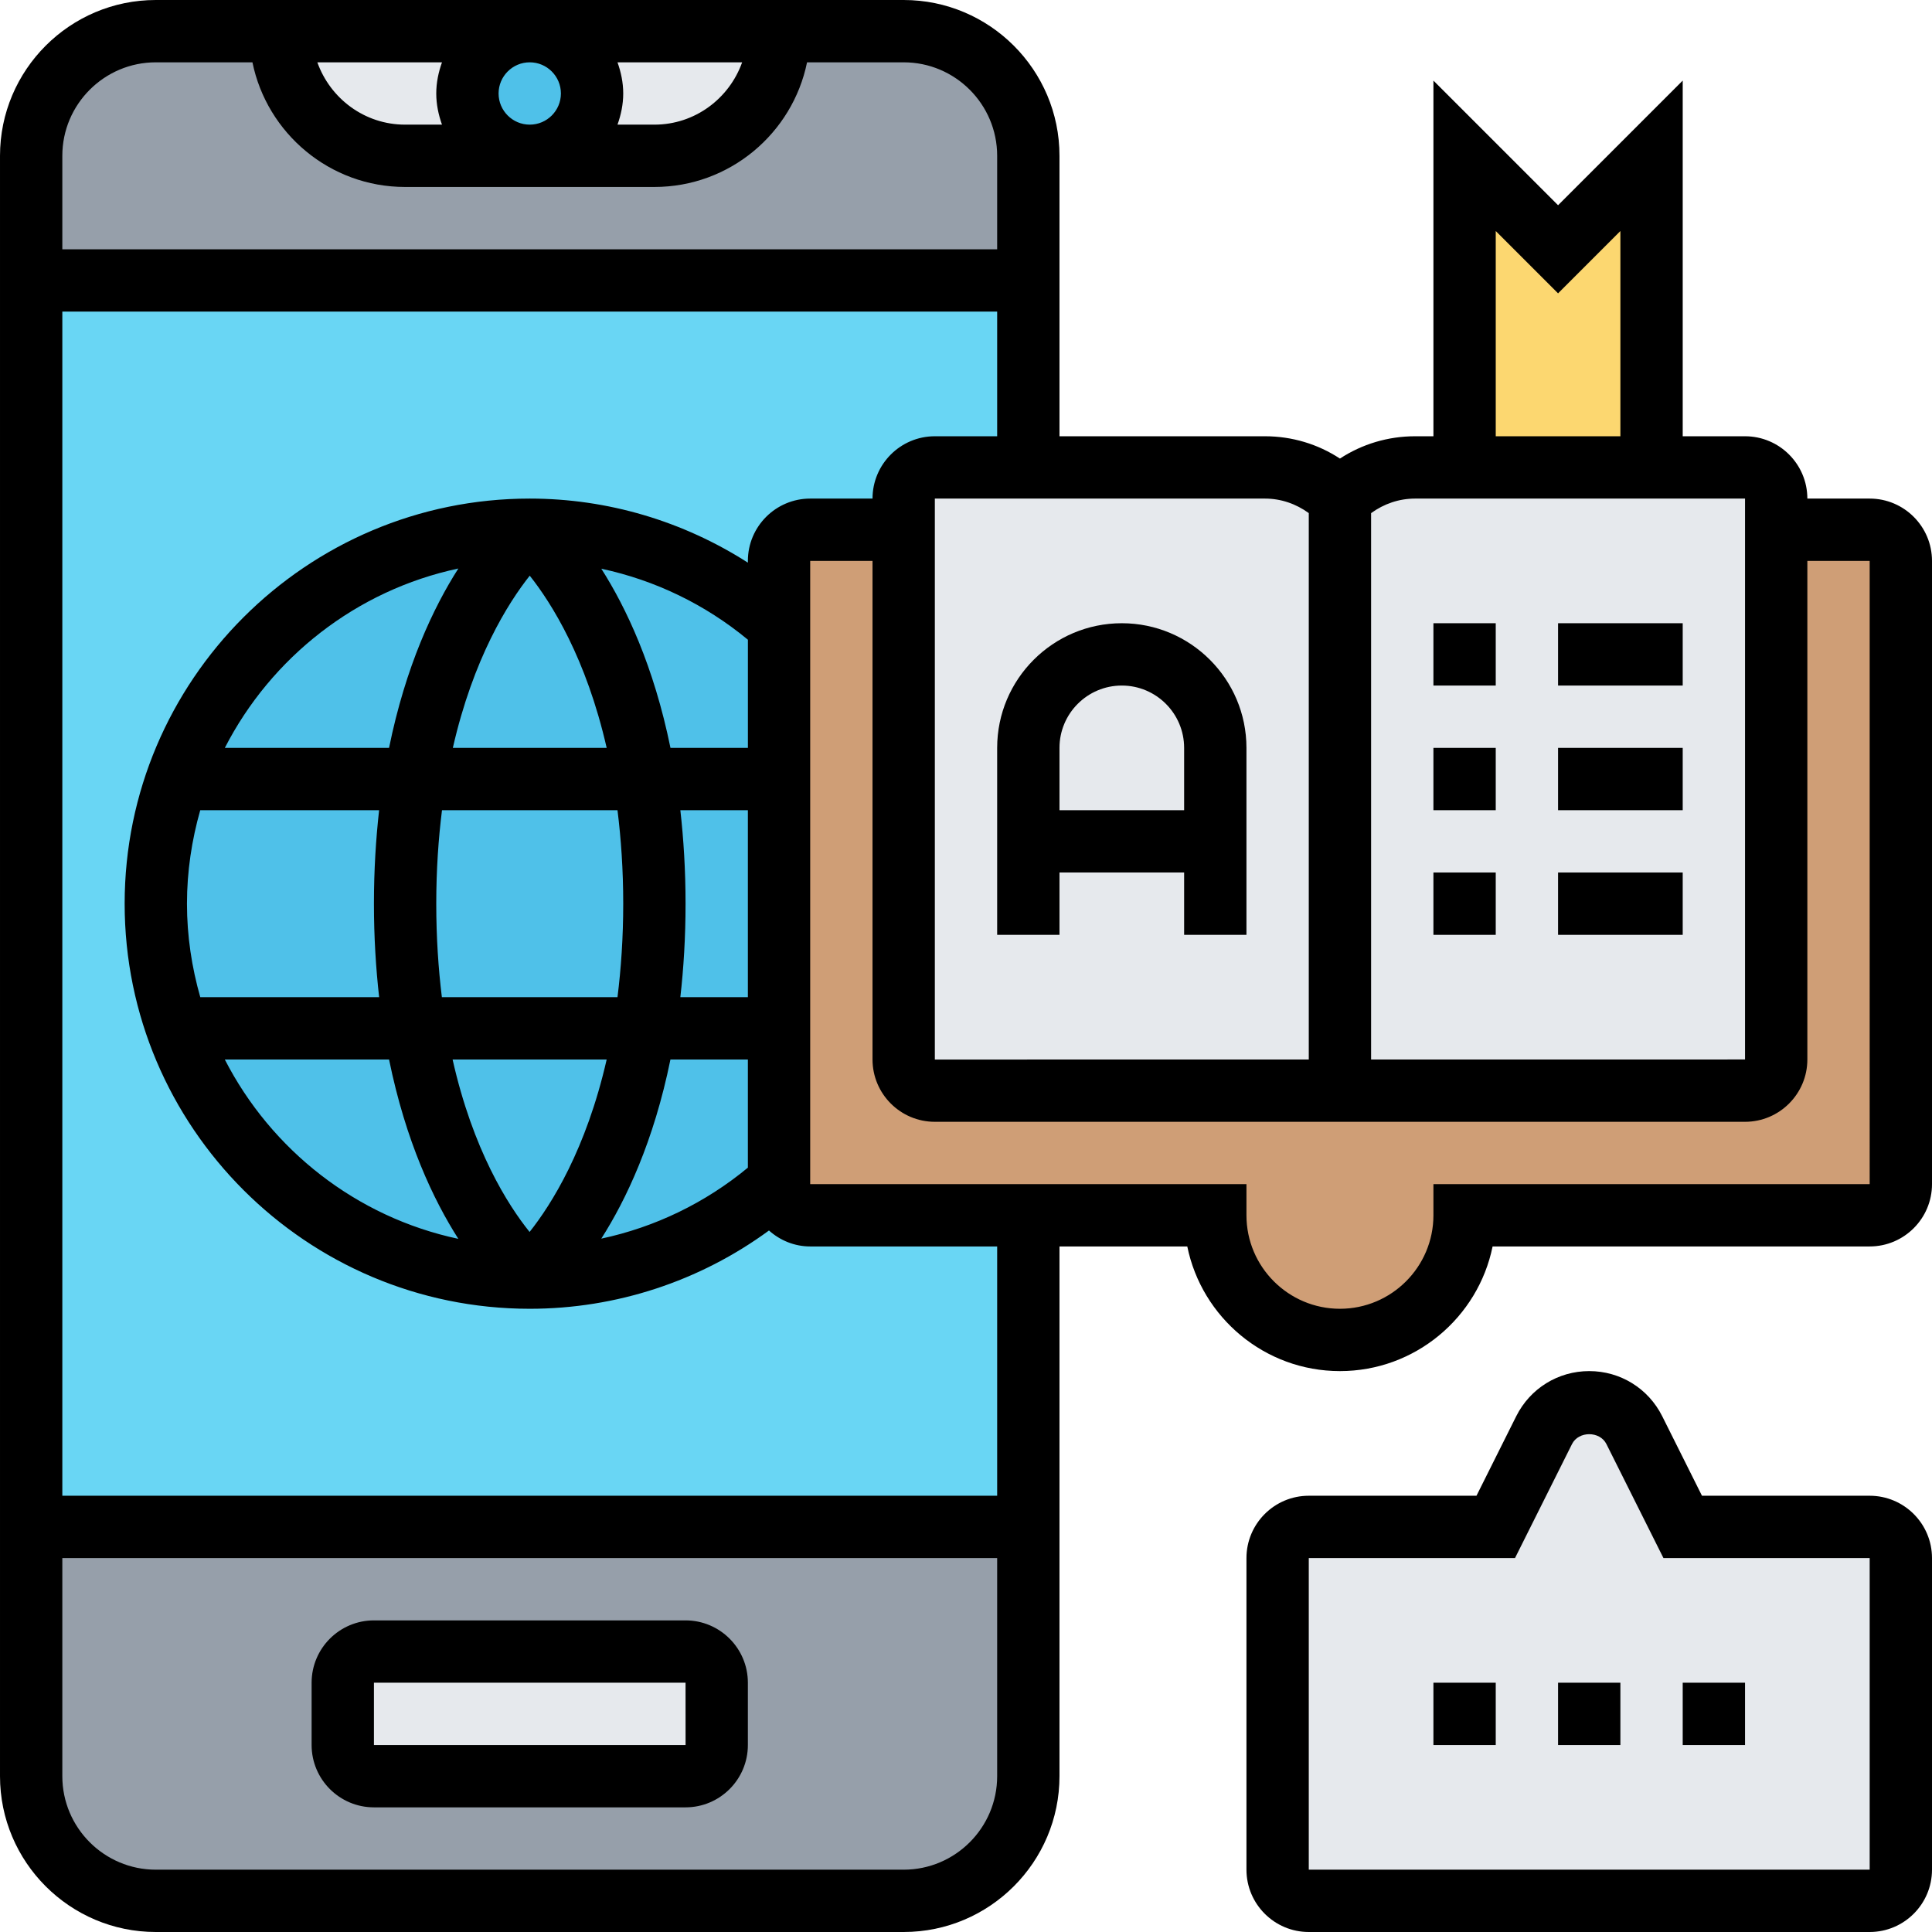 <?xml version="1.0" encoding="UTF-8" standalone="no"?><!-- icon666.com - MILLIONS OF FREE VECTOR ICONS --><svg width="1024" height="1024" id="_x33_0" enable-background="new 0 0 62 62" viewBox="0 0 62 62" xmlns="http://www.w3.org/2000/svg"><g><g><g><path d="m33 49v8c0 2.21-1.79 4-4 4h-24c-2.21 0-4-1.79-4-4v-8z" fill="#969faa"/></g><g><path d="m33 5v4h-32v-4c0-2.21 1.79-4 4-4h4c0 2.21 1.79 4 4 4h4 4c2.21 0 4-1.79 4-4h4c2.21 0 4 1.79 4 4z" fill="#969faa"/></g><g><path d="m19 3c0-1.1-.9-2-2-2h8c0 2.21-1.79 4-4 4h-4c1.1 0 2-.9 2-2z" fill="#e6e9ed"/></g><g><path d="m15 3c0 1.1.9 2 2 2h-4c-2.21 0-4-1.79-4-4h8c-1.1 0-2 .9-2 2z" fill="#e6e9ed"/></g><g><circle cx="17" cy="3" fill="#4fc1e9" r="2"/></g><g><path d="m1 9h32v40h-32z" fill="#69d6f4"/></g><g><path d="m25 20.06v17.88c-2.12 1.9-4.93 3.06-8 3.06-6.63 0-12-5.37-12-12s5.37-12 12-12c3.07 0 5.88 1.16 8 3.06z" fill="#4fc1e9"/></g><g><path d="m23 54v2c0 .55-.45 1-1 1h-10c-.55 0-1-.45-1-1v-2c0-.55.45-1 1-1h10c.55 0 1 .45 1 1z" fill="#e6e9ed"/></g><g><path d="m52.45 45.89 1.55 3.11h6c.55 0 1 .45 1 1v10c0 .55-.45 1-1 1h-18c-.55 0-1-.45-1-1v-10c0-.55.45-1 1-1h6l1.55-3.11c.28-.54.84-.89 1.45-.89s1.17.35 1.45.89z" fill="#e6e9ed"/></g><g><path d="m60 17h-34c-.55 0-1 .45-1 1v2.06 17.88.06c0 .55.45 1 1 1h7 6c0 1.1.45 2.1 1.17 2.83.73.72 1.73 1.17 2.83 1.17s2.1-.45 2.83-1.17c.72-.73 1.17-1.73 1.17-2.83h13c.55 0 1-.45 1-1v-20c0-.55-.45-1-1-1z" fill="#cf9e76"/></g><g><path d="m56 15h-3-6-1.59c-.9 0-1.77.36-2.41 1-.64-.64-1.5-1-2.41-1-1.39 0-4.98 0-7.59 0-1.71 0-3 0-3 0-.55 0-1 .45-1 1v1 17c0 .55.45 1 1 1h13 13c.55 0 1-.45 1-1v-17-1c0-.55-.45-1-1-1z" fill="#e6e9ed"/></g><g><path d="m53 5v10h-6v-10l3 3z" fill="#fcd770"/></g></g><g><path d="m60 16h-2c0-1.103-.897-2-2-2h-2v-11.414l-4 4-4-4v11.414h-.586c-.87 0-1.702.25-2.414.716-.71-.466-1.54-.716-2.408-.716h-6.592v-9c0-2.757-2.243-5-5-5h-24c-2.757 0-5 2.243-5 5v52c0 2.757 2.243 5 5 5h24c2.757 0 5-2.243 5-5v-17h4.101c.465 2.279 2.484 4 4.899 4s4.435-1.721 4.899-4h12.101c1.103 0 2-.897 2-2v-20c0-1.103-.897-2-2-2zm-12-8.586 2 2 2-2v6.586h-4zm8 8.586v18l-12 .001v-17.534c.41-.299.898-.467 1.414-.467zm-14 .466v17.535l-12 .001v-18.002h10.592c.513 0 .999.168 1.408.466zm-26-13.466c0-.551.448-1 1-1s1 .449 1 1-.448 1-1 1-1-.449-1-1zm-1.816 1h-1.184c-1.302 0-2.402-.839-2.816-2h4c-.112.314-.184.648-.184 1s.072.686.184 1zm5.632-2h4c-.414 1.161-1.514 2-2.816 2h-1.184c.112-.314.184-.648.184-1s-.072-.686-.184-1zm-14.816 0h3.101c.465 2.279 2.485 4 4.899 4h8c2.414 0 4.434-1.721 4.899-4h3.101c1.654 0 3 1.346 3 3v3h-30v-3c0-1.654 1.346-3 3-3zm24 58h-24c-1.654 0-3-1.346-3-3v-7h30v7c0 1.654-1.346 3-3 3zm3-12h-30v-38h30v4h-2c-1.103 0-2 .897-2 2h-2c-1.103 0-2 .897-2 2v.056c-2.078-1.33-4.498-2.056-7-2.056-7.168 0-13 5.832-13 13s5.832 13 13 13c2.777 0 5.458-.886 7.677-2.512.353.315.814.512 1.323.512h6zm-8-16h-2.167c.105-.926.167-1.921.167-3s-.063-2.074-.167-3h2.167zm-9.82 0c-.112-.914-.18-1.908-.18-3 0-1.091.07-2.085.184-3h5.632c.114.915.184 1.909.184 3s-.07 2.085-.184 3zm5.289 2c-.658 2.885-1.775 4.655-2.474 5.535-.703-.874-1.818-2.633-2.471-5.535zm-4.937-10c.656-2.875 1.767-4.641 2.468-5.526.702.885 1.813 2.651 2.469 5.526zm6.984 0c-.535-2.623-1.422-4.499-2.219-5.749 1.722.367 3.333 1.144 4.704 2.278v3.471zm-9.031 0h-5.27c1.488-2.901 4.221-5.06 7.494-5.756-.799 1.25-1.689 3.128-2.224 5.756zm-6.485 5c0-1.041.155-2.045.426-3h5.74c-.103.926-.166 1.921-.166 3s.063 2.074.167 3h-5.74c-.272-.955-.427-1.959-.427-3zm6.485 5c.536 2.628 1.425 4.506 2.224 5.756-3.274-.696-6.006-2.855-7.495-5.756zm9.03 0h2.485v3.471c-1.371 1.134-2.982 1.911-4.704 2.278.798-1.25 1.685-3.126 2.219-5.749zm38.485 4h-14v1c0 1.654-1.346 3-3 3s-3-1.346-3-3v-1h-14v-20h2v16c0 1.103.897 2 2 2h26c1.103 0 2-.897 2-2v-16h2z"/><path d="m34 28h4v2h2v-6c0-2.206-1.794-4-4-4s-4 1.794-4 4v6h2zm2-6c1.103 0 2 .897 2 2v2h-4v-2c0-1.103.897-2 2-2z"/><path d="m46 20h2v2h-2z"/><path d="m50 20h4v2h-4z"/><path d="m46 24h2v2h-2z"/><path d="m50 24h4v2h-4z"/><path d="m46 28h2v2h-2z"/><path d="m50 28h4v2h-4z"/><path d="m60 48h-5.382l-1.276-2.553c-.447-.892-1.344-1.447-2.342-1.447s-1.895.555-2.342 1.447l-1.276 2.553h-5.382c-1.103 0-2 .897-2 2v10c0 1.103.897 2 2 2h18c1.103 0 2-.897 2-2v-10c0-1.103-.897-2-2-2zm0 12h-18v-10h6.618l1.829-3.658c.211-.423.895-.423 1.105 0l1.83 3.658h6.618z"/><path d="m50 54h2v2h-2z"/><path d="m46 54h2v2h-2z"/><path d="m54 54h2v2h-2z"/><path d="m22 52h-10c-1.103 0-2 .897-2 2v2c0 1.103.897 2 2 2h10c1.103 0 2-.897 2-2v-2c0-1.103-.897-2-2-2zm-10 4v-2h10l.001 2z"/></g></g></svg>
